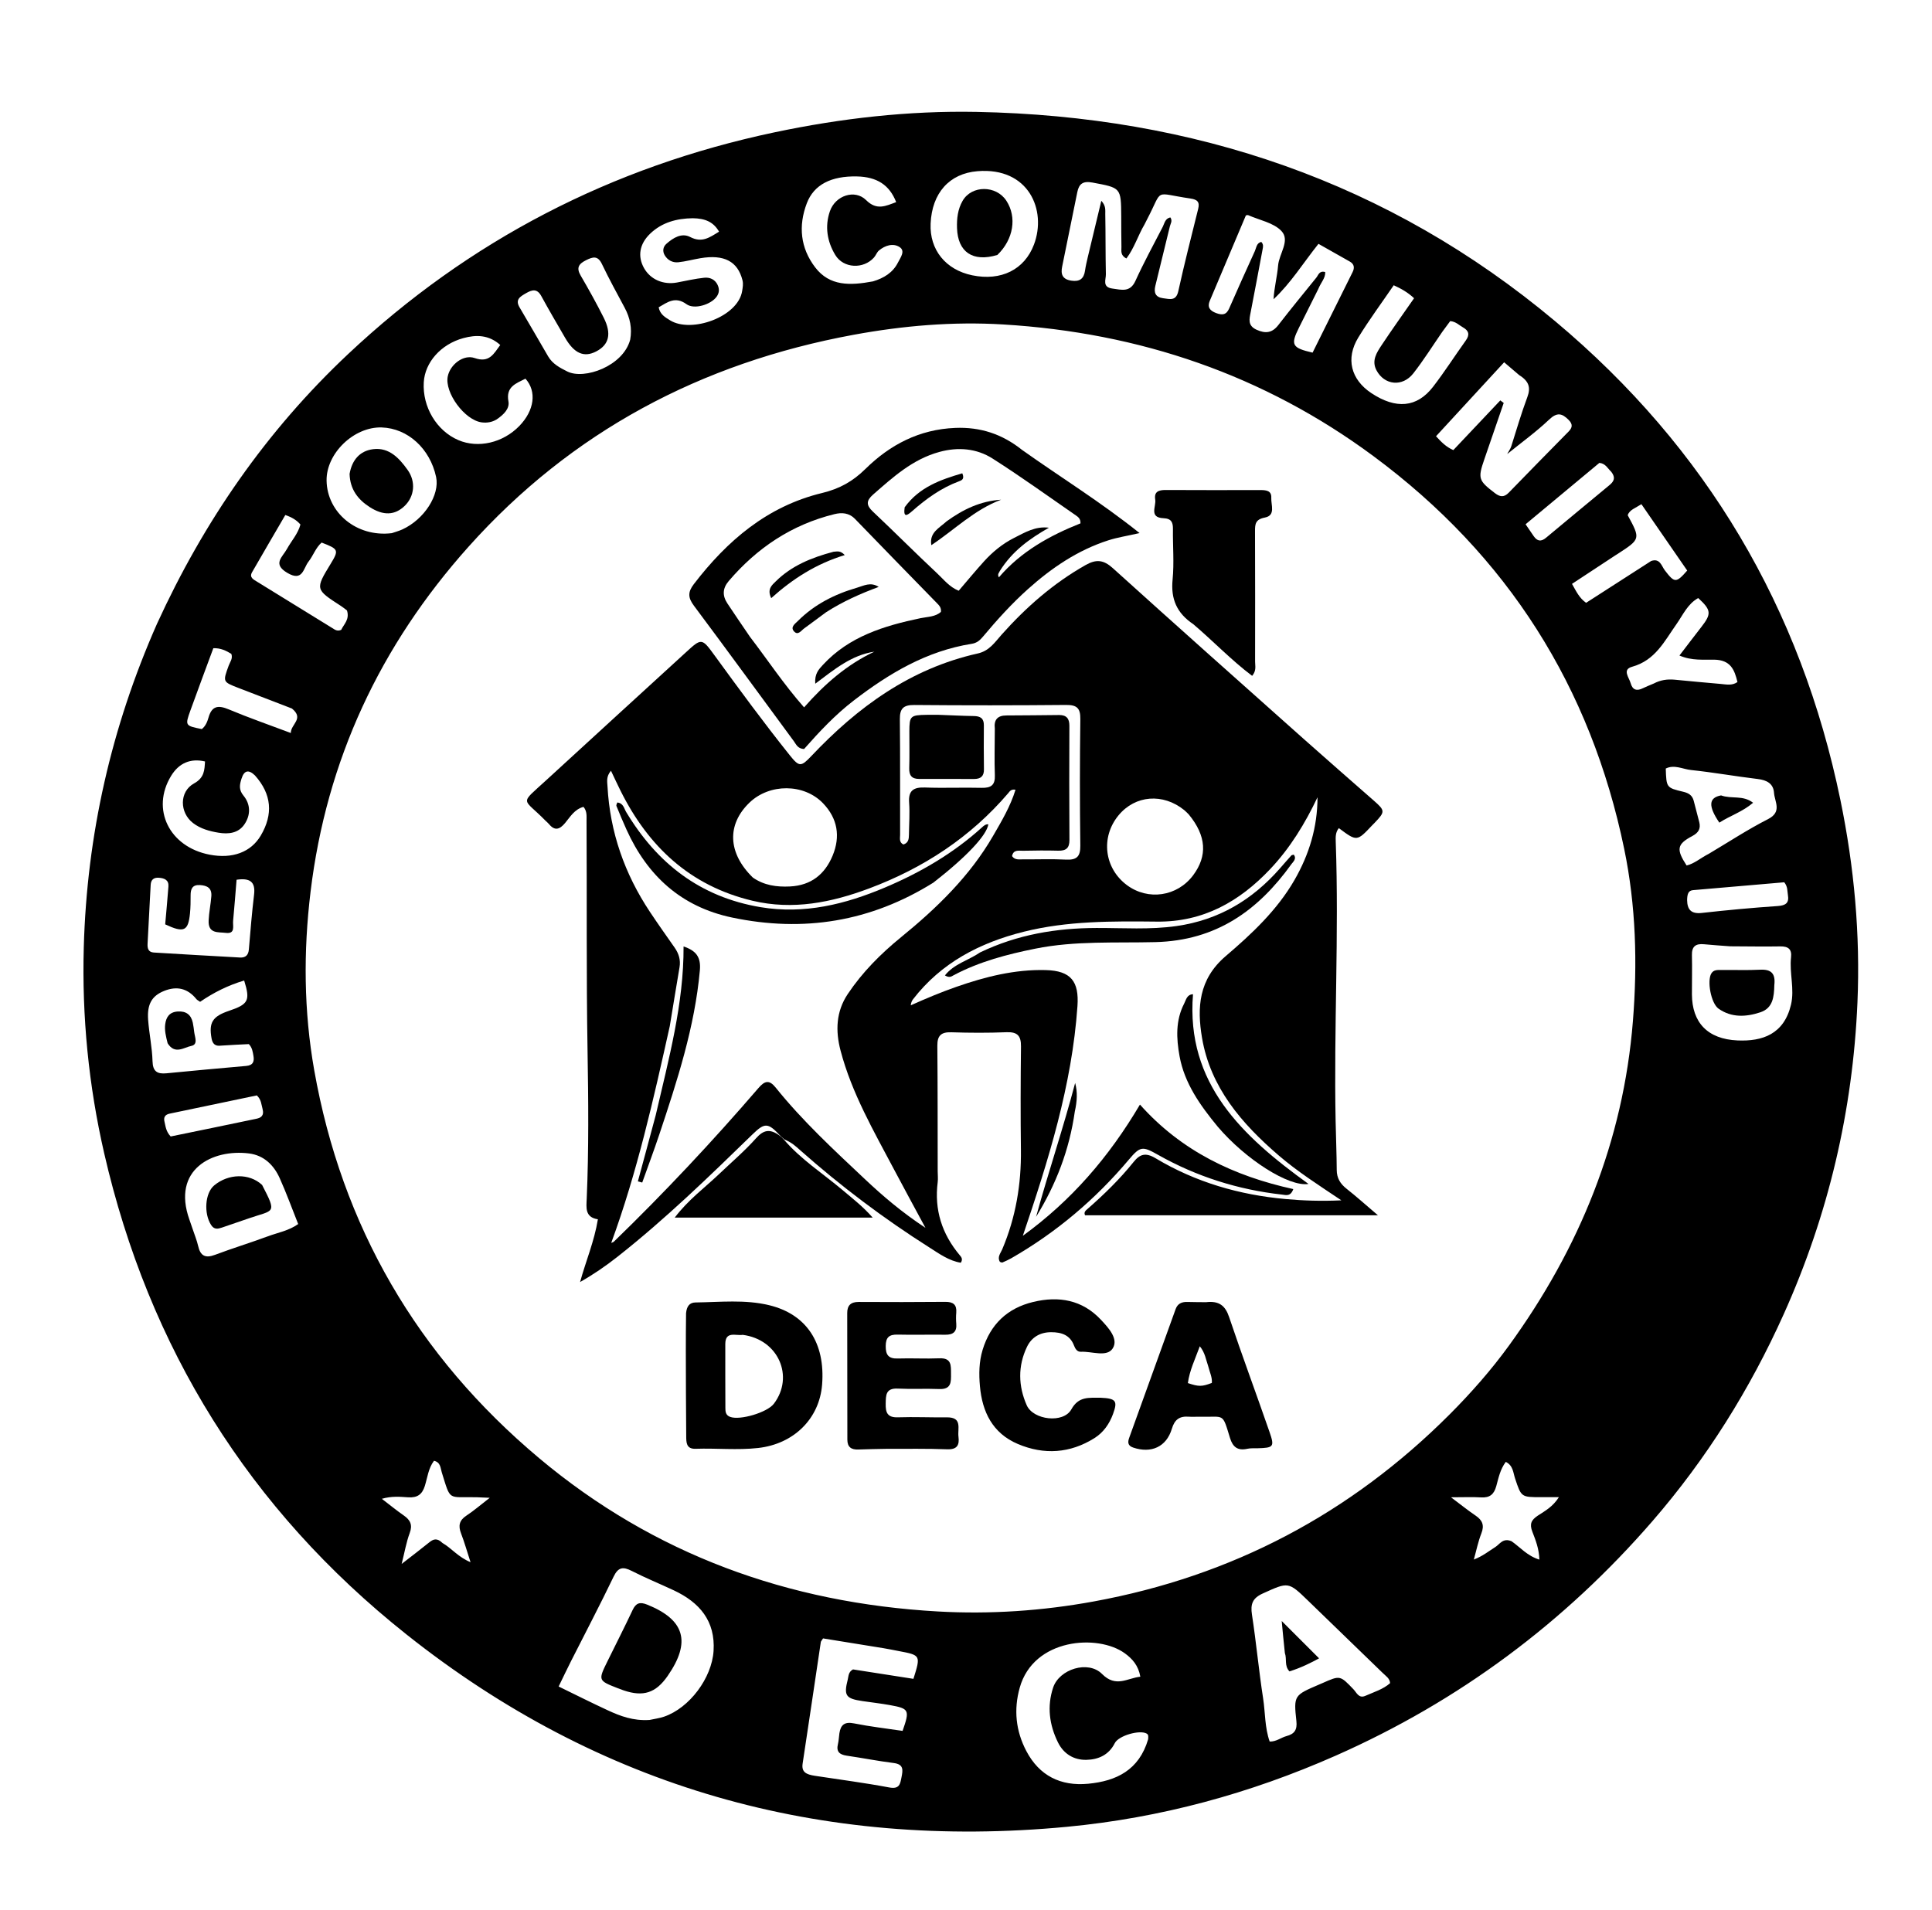 <svg width="361" height="357" viewBox="0 0 361 357" fill="none" xmlns="http://www.w3.org/2000/svg">
<path d="M29.34 116.571C38.077 97.469 49.749 80.549 65.059 66.158C87.612 44.96 114.241 31.155 144.781 24.718C157.178 22.105 169.765 20.671 182.462 20.913C223.101 21.687 259.5 33.991 290.585 60.029C318.913 83.758 336.515 113.732 343.89 149.531C346.467 162.042 347.615 174.658 347.068 187.382C346.199 207.607 341.639 227.039 333.3 245.588C326.987 259.629 318.877 272.618 308.753 284.297C292.374 303.192 272.687 317.901 249.571 328.116C233.558 335.193 216.846 339.753 199.356 341.41C153.291 345.774 111.981 334.07 75.987 305.486C46.467 282.044 27.788 251.804 19.462 215.51C16.563 202.874 15.293 189.997 15.654 177.028C16.236 156.085 20.765 135.97 29.34 116.571ZM270.9 264.304C274.891 260.296 278.623 256.063 281.933 251.503C295.146 233.304 303.319 213.26 305.113 190.843C305.978 180.031 305.685 169.276 303.489 158.659C297.244 128.47 281.783 103.869 256.623 85.239C236.14 70.072 212.942 62.176 187.445 60.637C178.072 60.071 168.726 60.867 159.494 62.568C130.98 67.821 106.775 80.689 87.571 102.15C71.006 120.663 60.999 142.1 58.03 166.648C56.678 177.82 56.758 188.963 58.714 200.012C63.863 229.084 77.888 253.355 100.766 272.536C122.175 290.484 147.268 299.589 175.257 301.165C185.021 301.716 194.78 301.053 204.398 299.288C230.205 294.554 252.296 282.928 270.9 264.304ZM121.363 321.44C122.271 321.24 123.209 321.125 124.081 320.826C128.846 319.192 133.008 313.599 133.332 308.542C133.688 302.962 130.743 299.483 125.891 297.211C123.288 295.992 120.616 294.905 118.06 293.598C116.414 292.757 115.516 292.864 114.651 294.664C112.093 299.989 109.339 305.222 106.673 310.497C105.921 311.985 105.209 313.493 104.384 315.188C107.574 316.739 110.54 318.237 113.555 319.631C115.888 320.709 118.288 321.635 121.363 321.44ZM152.3 331.882C156.919 332.589 161.56 333.19 166.148 334.053C168.085 334.418 168.203 333.403 168.455 332.118C168.713 330.804 168.889 329.727 166.991 329.488C164.052 329.117 161.141 328.544 158.209 328.114C156.872 327.918 156.225 327.365 156.568 325.963C156.731 325.298 156.741 324.598 156.846 323.918C157.086 322.359 157.809 321.726 159.574 322.081C162.592 322.687 165.663 323.035 168.65 323.482C170.017 319.578 169.889 319.312 166.271 318.661C164.586 318.358 162.879 318.167 161.183 317.917C158.032 317.454 157.635 316.906 158.405 313.886C158.565 313.257 158.504 312.475 159.384 311.993C163.076 312.57 166.896 313.166 170.678 313.756C172.058 309.342 172.058 309.342 167.881 308.553C166.961 308.379 166.045 308.185 165.121 308.034C161.301 307.408 157.479 306.795 153.79 306.199C153.524 306.624 153.392 306.744 153.372 306.88C152.238 314.448 151.13 322.02 149.975 329.584C149.735 331.154 150.586 331.632 152.3 331.882ZM258.284 312.581C253.676 308.118 249.066 303.657 244.461 299.191C240.706 295.55 240.75 295.634 235.957 297.802C234.022 298.677 233.632 299.799 233.932 301.754C234.731 306.951 235.21 312.195 236.015 317.391C236.431 320.074 236.314 322.85 237.243 325.476C238.491 325.507 239.357 324.731 240.392 324.453C241.85 324.061 242.417 323.316 242.234 321.646C241.709 316.836 241.816 316.824 246.475 314.822C246.689 314.73 246.905 314.64 247.118 314.546C250.414 313.085 250.397 313.1 252.906 315.717C253.492 316.328 253.887 317.474 255.118 316.932C256.727 316.223 258.454 315.71 259.748 314.557C259.66 313.631 258.989 313.284 258.284 312.581ZM214.532 325.049C214.551 324.67 214.654 324.217 214.275 323.994C212.981 323.233 209.013 324.363 208.303 325.771C207.194 327.975 205.244 328.855 202.967 328.894C200.609 328.934 198.731 327.748 197.692 325.65C196.067 322.37 195.616 318.905 196.778 315.396C197.925 311.933 203.331 310.237 205.919 312.843C208.513 315.453 210.621 313.624 213.076 313.356C212.703 311.245 211.575 310 210.171 308.98C205.15 305.334 193.126 306.162 190.538 315.414C189.396 319.493 189.79 323.472 191.771 327.244C194.194 331.857 198.18 333.856 203.351 333.36C208.588 332.858 212.841 330.815 214.532 325.049ZM246.314 54.032C245.112 56.439 243.908 58.846 242.708 61.254C241.112 64.456 241.413 65.017 245.26 65.903C247.746 60.899 250.242 55.88 252.733 50.859C253.125 50.068 253.067 49.368 252.221 48.886C250.285 47.785 248.344 46.694 246.36 45.572C243.48 49.181 241.207 52.894 237.966 55.925C238.091 53.741 238.644 51.691 238.818 49.611C239.003 47.412 241.116 44.961 239.447 43.179C237.989 41.622 235.328 41.146 233.195 40.199C233.136 40.173 233.044 40.217 232.798 40.253C230.57 45.523 228.303 50.872 226.048 56.227C225.552 57.408 226.07 58.069 227.225 58.503C228.345 58.924 229.134 58.886 229.67 57.657C231.235 54.066 232.851 50.496 234.472 46.929C234.758 46.298 234.778 45.424 235.672 45.208C236.131 45.693 236.003 46.152 235.919 46.599C235.183 50.511 234.456 54.424 233.696 58.331C233.44 59.645 233.104 60.854 234.791 61.623C236.463 62.384 237.709 62.236 238.865 60.743C241.179 57.755 243.578 54.83 245.957 51.891C246.349 51.408 246.495 50.539 247.62 50.842C247.681 51.977 246.822 52.773 246.314 54.032ZM213.858 41.938C212.637 44.006 211.942 46.368 210.473 48.305C209.299 47.715 209.559 46.868 209.543 46.152C209.5 44.238 209.519 42.322 209.505 40.407C209.468 35.032 209.451 35.111 204.107 34.114C202.347 33.786 201.611 34.366 201.299 35.898C200.353 40.539 199.416 45.182 198.467 49.823C198.177 51.239 198.499 52.194 200.165 52.45C201.74 52.693 202.523 52.091 202.739 50.588C202.858 49.758 203.047 48.935 203.241 48.118C204.06 44.673 204.893 41.232 205.784 37.528C206.682 38.49 206.511 39.304 206.524 40.017C206.595 43.764 206.553 47.514 206.636 51.261C206.658 52.251 205.895 53.666 207.858 53.929C209.568 54.157 211.156 54.691 212.154 52.502C213.714 49.079 215.519 45.764 217.25 42.417C217.595 41.751 217.694 40.816 218.694 40.638C219.118 41.307 218.718 41.791 218.599 42.284C217.703 46.006 216.769 49.718 215.874 53.44C215.582 54.658 215.876 55.556 217.353 55.739C218.598 55.894 219.752 56.306 220.169 54.415C221.305 49.268 222.612 44.157 223.882 39.039C224.202 37.753 223.748 37.289 222.423 37.097C215.384 36.08 217.438 35.09 214.327 41.014C214.22 41.219 214.118 41.426 213.858 41.938ZM283.877 70.113C282.952 69.325 282.027 68.536 281.054 67.706C276.736 72.395 272.535 76.958 268.325 81.529C269.349 82.642 270.194 83.517 271.558 84.119C274.476 81.032 277.408 77.93 280.339 74.828C280.55 74.987 280.762 75.146 280.973 75.305C279.764 78.822 278.556 82.34 277.345 85.856C276.113 89.433 276.26 89.808 279.31 92.146C280.28 92.889 281.028 92.99 281.922 92.067C285.629 88.241 289.364 84.442 293.101 80.645C293.825 79.909 293.897 79.276 293.118 78.49C291.887 77.247 290.958 76.993 289.47 78.407C287.033 80.721 284.276 82.711 281.653 84.837C281.628 84.739 282.184 84.044 282.398 83.367C283.364 80.303 284.269 77.216 285.391 74.207C286.042 72.463 285.718 71.256 283.877 70.113ZM182.639 31.995C177.398 32.421 174.141 36.066 173.888 41.788C173.672 46.672 176.695 50.427 181.67 51.452C187.062 52.564 191.43 50.389 193.199 45.708C195.627 39.281 192.221 31.207 182.639 31.995ZM323.299 176.854C321.671 176.729 320.04 176.631 318.415 176.47C316.845 176.316 316.097 176.879 316.141 178.51C316.206 180.953 316.13 183.399 316.142 185.843C316.169 191.067 319.033 194.199 324.67 194.446C329.311 194.649 333.339 193.286 334.65 187.776C335.353 184.822 334.327 181.853 334.664 178.892C334.833 177.4 334.144 176.844 332.642 176.871C329.682 176.923 326.719 176.867 323.299 176.854ZM73.207 99.642C73.868 99.411 74.554 99.232 75.186 98.942C79.287 97.054 82.204 92.493 81.486 89.136C80.349 83.83 76.187 80.042 71.324 79.886C66.136 79.721 60.94 84.734 61.023 89.825C61.12 95.803 66.639 100.445 73.207 99.642ZM36.04 229.816C36.375 230.833 36.793 231.832 37.028 232.87C37.438 234.685 38.341 235.202 40.178 234.511C43.45 233.279 46.805 232.256 50.084 231.04C51.932 230.355 53.948 230.015 55.717 228.762C54.546 225.827 53.509 222.948 52.253 220.163C51.162 217.744 49.312 215.917 46.531 215.565C39.709 214.704 32.038 218.536 35.397 227.95C35.577 228.454 35.741 228.964 36.04 229.816ZM41.27 195.417C40.207 195.556 39.714 195.081 39.529 194.056C38.998 191.114 39.703 189.953 42.764 188.919C46.434 187.68 46.79 186.993 45.623 183.25C42.639 184.128 39.902 185.504 37.392 187.228C37.067 186.997 36.839 186.898 36.701 186.728C35.076 184.717 33.062 184.223 30.654 185.197C28.394 186.112 27.464 187.648 27.678 190.59C27.867 193.179 28.43 195.751 28.501 198.339C28.554 200.249 29.383 200.75 31.088 200.588C36.055 200.116 41.021 199.633 45.992 199.212C47.32 199.099 47.539 198.342 47.356 197.325C47.224 196.59 47.142 195.803 46.495 195.132C44.922 195.206 43.292 195.283 41.27 195.417ZM129.438 40.785C126.452 40.824 123.707 41.557 121.512 43.644C119.479 45.576 119.099 47.902 120.339 50.105C121.54 52.237 123.945 53.278 126.52 52.794C128.204 52.477 129.881 52.084 131.582 51.907C132.615 51.799 133.597 52.199 134.089 53.253C134.439 54.002 134.415 54.721 133.92 55.427C132.876 56.916 129.726 57.903 128.273 56.849C126.167 55.321 124.716 56.487 123.074 57.431C123.327 58.766 124.295 59.303 125.217 59.871C129.176 62.316 137.919 59.236 138.675 54.376C138.782 53.688 138.91 53.069 138.731 52.363C137.844 48.854 135.314 47.506 130.866 48.258C129.485 48.492 128.123 48.87 126.734 49.014C125.663 49.125 124.723 48.611 124.186 47.673C123.77 46.946 123.876 46.134 124.522 45.563C125.785 44.444 127.372 43.464 128.961 44.293C131.167 45.445 132.584 44.383 134.359 43.294C133.291 41.445 131.743 40.82 129.438 40.785ZM30.867 172.751C31.071 170.393 31.296 168.036 31.471 165.675C31.561 164.455 30.725 164.118 29.679 164.042C28.708 163.971 28.206 164.43 28.155 165.359C27.954 169.028 27.76 172.697 27.574 176.367C27.532 177.195 27.681 177.952 28.737 178.016C34.11 178.34 39.484 178.656 44.859 178.95C45.884 179.007 46.412 178.495 46.5 177.444C46.789 174.021 47.065 170.595 47.475 167.186C47.769 164.742 46.636 164.052 44.204 164.415C43.993 166.964 43.803 169.538 43.557 172.107C43.467 173.053 44.037 174.578 42.173 174.343C40.783 174.167 38.874 174.545 38.984 172.037C39.051 170.498 39.375 169.01 39.49 167.49C39.607 165.956 38.695 165.484 37.342 165.408C35.948 165.329 35.618 166.127 35.617 167.287C35.617 168.434 35.614 169.588 35.498 170.728C35.163 174.003 34.384 174.4 30.867 172.751ZM269.486 62.03C267.694 64.623 266.019 67.305 264.077 69.786C262.054 72.37 258.663 71.999 257.19 69.188C256.252 67.397 257.234 65.904 258.157 64.51C260.1 61.576 262.154 58.714 264.224 55.734C263.009 54.605 261.815 53.952 260.423 53.311C258.179 56.598 255.848 59.744 253.811 63.064C251.397 66.999 252.421 70.932 256.24 73.468C260.828 76.514 264.755 76.188 267.761 72.299C269.925 69.5 271.828 66.508 273.89 63.632C274.648 62.576 274.473 61.807 273.372 61.191C272.64 60.781 272.05 60.105 270.975 60.01C270.566 60.554 270.113 61.158 269.486 62.03ZM319.309 159.556C322.983 157.378 326.562 155.02 330.365 153.083C333.037 151.721 331.597 149.85 331.481 148.167C331.365 146.469 330.163 145.794 328.455 145.59C324.284 145.091 320.142 144.346 315.966 143.907C314.425 143.745 312.851 142.836 311.253 143.63C311.37 147.176 311.358 147.225 314.523 147.973C315.558 148.217 316.216 148.653 316.475 149.655C316.82 150.986 317.181 152.314 317.513 153.649C317.811 154.85 317.388 155.622 316.225 156.238C313.325 157.775 313.177 158.72 315.148 161.751C316.605 161.405 317.709 160.374 319.309 159.556ZM92.749 78.416C91.911 78.908 90.997 79.055 90.04 78.941C86.85 78.561 83.027 73.38 83.669 70.32C84.133 68.105 86.613 66.189 88.691 66.915C91.42 67.869 92.245 66.146 93.473 64.474C91.347 62.555 88.97 62.537 86.587 63.186C82.355 64.339 79.401 67.736 79.183 71.44C78.911 76.05 81.579 80.513 85.646 82.252C89.346 83.835 93.965 82.767 97.026 79.623C99.842 76.73 100.341 73.175 98.183 70.769C96.426 71.666 94.493 72.26 95.003 75.01C95.245 76.317 94.221 77.44 92.749 78.416ZM117.752 63.485C118.134 61.373 117.734 59.401 116.719 57.509C115.268 54.803 113.791 52.106 112.468 49.339C111.695 47.722 110.775 47.996 109.495 48.634C108.126 49.316 107.657 50.055 108.498 51.495C110.008 54.081 111.464 56.703 112.807 59.376C114.323 62.392 113.801 64.436 111.394 65.683C109.126 66.858 107.299 66.068 105.596 63.136C104.091 60.546 102.579 57.959 101.143 55.332C100.355 53.89 99.424 54.136 98.266 54.81C97.188 55.438 96.213 55.982 97.09 57.457C98.896 60.494 100.642 63.565 102.428 66.614C103.244 68.007 104.594 68.725 106.013 69.432C109.178 71.008 116.434 68.439 117.752 63.485ZM163.122 52.586C165.134 51.984 166.836 50.964 167.795 49.05C168.256 48.128 169.217 46.914 168.093 46.177C166.893 45.391 165.378 45.856 164.238 46.812C163.84 47.147 163.666 47.723 163.311 48.122C161.336 50.342 157.597 50.174 156.075 47.652C154.549 45.126 154.093 42.317 155.069 39.479C156.085 36.526 159.744 35.316 161.841 37.404C163.832 39.385 165.508 38.487 167.451 37.774C166.198 34.549 163.844 33.053 160.116 32.974C155.342 32.872 152.081 34.485 150.749 38.002C149.161 42.198 149.529 46.322 152.327 49.978C155.025 53.502 158.842 53.385 163.122 52.586ZM47.636 144.916C46.47 143.792 45.633 143.932 45.13 145.517C44.776 146.633 44.578 147.579 45.495 148.691C46.837 150.32 46.861 152.302 45.676 154.054C44.549 155.723 42.702 155.93 40.847 155.625C39.152 155.345 37.486 154.898 36.084 153.829C33.54 151.888 33.468 147.949 36.26 146.412C38.187 145.352 38.208 143.947 38.307 142.306C35.585 141.673 33.426 142.615 31.968 145.009C28.178 151.228 31.626 158.279 39.165 159.727C43.446 160.55 46.894 159.26 48.727 156.153C51.068 152.182 50.778 148.431 47.636 144.916ZM64.833 114.083C64.462 113.805 64.105 113.504 63.716 113.253C58.889 110.132 58.888 110.134 61.79 105.362C63.349 102.799 63.275 102.619 60.094 101.401C58.979 102.376 58.539 103.827 57.643 104.966C56.657 106.219 56.585 108.782 53.675 107.056C50.864 105.388 52.785 104.109 53.602 102.62C54.441 101.09 55.682 99.764 56.136 98.027C55.415 97.196 54.573 96.693 53.314 96.249C51.244 99.804 49.155 103.365 47.099 106.943C46.535 107.925 47.38 108.31 48.031 108.712C52.719 111.613 57.412 114.507 62.111 117.391C62.557 117.665 63.008 118.046 63.759 117.709C64.228 116.678 65.371 115.795 64.833 114.083ZM82.68 288.368C84.376 289.337 85.597 290.997 87.922 291.956C87.244 289.872 86.772 288.196 86.149 286.576C85.603 285.158 85.799 284.136 87.155 283.249C88.535 282.345 89.786 281.253 91.509 279.923C90.279 279.869 89.672 279.829 89.065 279.817C83.575 279.708 84.262 280.634 82.546 275.166C82.301 274.383 82.343 273.277 81.09 273.006C80.035 274.414 79.873 276.134 79.378 277.711C78.88 279.297 77.98 279.931 76.307 279.832C74.796 279.742 73.248 279.56 71.347 280.11C72.898 281.296 74.125 282.308 75.43 283.211C76.67 284.068 77.126 284.978 76.555 286.508C75.914 288.228 75.609 290.069 75.052 292.277C77.035 290.735 78.636 289.524 80.195 288.261C80.946 287.652 81.638 287.35 82.68 288.368ZM282.437 288.038C284.054 289.159 285.343 290.764 287.636 291.475C287.586 289.476 286.936 287.836 286.323 286.253C285.765 284.812 286.116 284.062 287.37 283.237C288.673 282.38 290.143 281.614 291.285 279.799C289.924 279.799 288.94 279.797 287.956 279.799C284.243 279.808 284.257 279.804 283.093 276.295C282.733 275.208 282.735 273.89 281.361 273.208C280.287 274.643 280 276.246 279.577 277.762C279.16 279.257 278.383 279.942 276.763 279.846C275.103 279.749 273.432 279.825 271.12 279.825C273.01 281.241 274.323 282.304 275.72 283.248C277.001 284.112 277.388 285.062 276.801 286.56C276.183 288.139 275.848 289.823 275.389 291.462C277.036 290.837 278.162 289.903 279.394 289.13C280.245 288.597 280.811 287.361 282.437 288.038ZM309.028 127.735C310.235 127.095 311.527 126.897 312.881 127.023C315.75 127.292 318.617 127.58 321.489 127.817C322.531 127.903 323.631 128.189 324.65 127.465C324.084 125.103 323.343 123.354 320.329 123.285C318.324 123.239 316.161 123.526 313.81 122.51C315.278 120.594 316.601 118.845 317.949 117.114C319.819 114.712 319.748 113.99 317.314 111.769C315.32 112.877 314.466 114.93 313.243 116.659C311.002 119.828 309.294 123.411 304.968 124.608C303.061 125.136 304.39 126.595 304.689 127.67C305.043 128.946 305.815 129.198 306.977 128.622C307.534 128.347 308.118 128.125 309.028 127.735ZM54.548 132.415C51.208 131.13 47.865 129.853 44.529 128.558C41.603 127.423 41.633 127.424 42.727 124.408C42.975 123.724 43.551 123.073 43.222 122.196C42.254 121.611 41.247 121.095 39.862 121.141C38.436 125.006 36.986 128.868 35.589 132.748C34.556 135.617 34.587 135.627 37.706 136.256C38.409 135.713 38.74 134.885 38.957 134.115C39.578 131.918 40.751 131.741 42.747 132.578C46.459 134.135 50.273 135.458 54.34 136.99C54.319 135.333 56.9 134.339 54.548 132.415ZM308.523 104.841C310.185 104.272 310.458 105.781 311.081 106.593C312.9 108.96 313.173 109.007 315.26 106.629C312.431 102.528 309.577 98.391 306.704 94.228C305.542 94.977 304.517 95.261 304.135 96.275C306.552 100.737 306.552 100.737 302.231 103.541C302.101 103.625 301.966 103.702 301.836 103.787C299.14 105.56 296.445 107.334 293.733 109.119C294.548 110.547 295.071 111.739 296.367 112.66C300.307 110.121 304.271 107.566 308.523 104.841ZM301.052 88.154C300.398 87.545 299.999 86.612 298.846 86.508C294.276 90.311 289.681 94.135 285.061 97.979C285.716 98.939 286.141 99.574 286.578 100.201C287.232 101.141 287.935 101.295 288.887 100.497C292.793 97.221 296.738 93.989 300.658 90.727C301.401 90.109 302.048 89.418 301.052 88.154ZM315.241 168.221C315.279 169.993 315.988 170.843 317.999 170.617C322.712 170.088 327.438 169.65 332.169 169.329C333.707 169.224 334.327 168.733 334.075 167.259C333.949 166.524 334.068 165.727 333.393 164.888C327.786 165.369 322.065 165.853 316.346 166.358C315.45 166.437 315.267 167.112 315.241 168.221ZM49.051 207.208C48.822 206.419 48.852 205.534 47.988 204.719C42.645 205.839 37.179 206.991 31.709 208.125C30.824 208.308 30.539 208.832 30.733 209.621C30.948 210.495 30.996 211.441 31.889 212.393C37.131 211.314 42.516 210.219 47.894 209.085C48.672 208.921 49.425 208.585 49.051 207.208Z" fill="black"/>
<path d="M145.746 212.206C143.531 209.822 142.896 209.774 140.65 211.959C132.499 219.89 124.342 227.815 115.375 234.878C113.207 236.586 110.927 238.155 108.389 239.597C109.465 235.68 111.044 232 111.718 227.871C109.259 227.503 109.56 225.655 109.631 224.004C110.026 214.816 109.942 205.62 109.786 196.434C109.544 182.109 109.684 167.786 109.596 153.462C109.59 152.573 109.733 151.63 109.024 150.792C107.308 151.269 106.542 152.677 105.583 153.819C104.591 155 103.679 155.351 102.576 154.008C102.382 153.77 102.127 153.581 101.911 153.36C97.641 148.989 96.973 150.498 102.08 145.798C110.739 137.83 119.442 129.91 128.115 121.957C131.093 119.227 131.116 119.185 133.529 122.503C138.109 128.801 142.717 135.077 147.585 141.166C149.341 143.363 149.674 143.335 151.642 141.254C160.245 132.156 170.091 124.945 182.707 122.124C184.875 121.639 185.897 120.018 187.152 118.611C191.711 113.501 196.788 109.032 202.823 105.614C204.838 104.472 206.195 104.609 207.942 106.189C219.83 116.94 231.81 127.591 243.777 138.256C248.055 142.068 252.379 145.83 256.685 149.612C258.83 151.496 258.842 151.695 256.86 153.77C256.7 153.938 256.53 154.097 256.371 154.266C253.536 157.275 253.536 157.275 250.167 154.768C249.527 155.537 249.557 156.454 249.588 157.327C250.204 174.713 249.22 192.097 249.564 209.483C249.625 212.545 249.755 215.606 249.773 218.668C249.782 220.189 250.442 221.245 251.624 222.176C253.433 223.6 255.145 225.142 257.469 227.12C238.752 227.12 220.747 227.12 202.747 227.12C202.458 226.537 202.874 226.232 203.21 225.937C206.301 223.226 209.238 220.369 211.807 217.169C212.987 215.7 214.038 215.332 215.94 216.473C223.386 220.935 231.553 223.313 240.255 224.092C243.517 224.383 246.747 224.508 250.64 224.33C246.333 221.446 242.436 218.954 238.942 215.95C231.994 209.977 226.168 203.22 224.601 193.961C223.647 188.327 223.959 183.016 229.027 178.688C233.889 174.536 238.618 170.118 241.872 164.473C244.643 159.664 246.173 154.56 246.182 149C243.855 153.897 241.07 158.48 237.32 162.444C231.615 168.473 224.86 172.329 216.192 172.239C207.832 172.152 199.464 172.086 191.282 174.134C183.051 176.194 175.857 179.947 170.615 186.738C170.391 187.028 170.234 187.367 170.174 187.884C173.001 186.618 175.819 185.433 178.71 184.424C184.11 182.541 189.616 181.147 195.399 181.297C200.119 181.419 201.646 183.424 201.326 188.03C200.299 202.823 195.911 216.821 191.118 230.958C200.142 224.408 207.181 216.298 213.004 206.433C220.782 215.17 230.614 219.797 241.653 222.226C241.153 223.681 240.228 223.331 239.569 223.258C231.319 222.339 223.564 219.883 216.369 215.817C213.476 214.181 213.06 214.192 210.929 216.722C204.704 224.112 197.422 230.295 188.976 235.142C188.441 235.449 187.872 235.702 187.304 235.946C187.196 235.992 187.019 235.88 186.841 235.832C186.289 234.946 186.96 234.213 187.266 233.493C189.795 227.532 190.84 221.326 190.761 214.886C190.682 208.451 190.698 202.015 190.774 195.581C190.797 193.63 190.159 192.827 188.07 192.91C184.636 193.048 181.19 193.033 177.754 192.921C175.811 192.857 175.13 193.582 175.146 195.445C175.215 203.255 175.196 211.066 175.211 218.877C175.212 219.567 175.297 220.266 175.211 220.944C174.56 226.089 175.993 230.613 179.341 234.593C179.622 234.928 179.963 235.314 179.529 235.991C177.307 235.632 175.493 234.303 173.643 233.129C165.098 227.71 157.055 221.644 149.505 214.951C148.694 214.232 147.903 213.485 146.608 212.976C146.161 212.636 145.954 212.421 145.746 212.206ZM125.153 191.757C122.114 205.397 119.073 219.037 114.209 232.287C114.443 232.179 114.606 232.147 114.705 232.051C124.155 222.898 133.132 213.314 141.7 203.365C142.895 201.976 143.723 201.741 144.949 203.268C149.941 209.486 155.809 214.904 161.606 220.365C164.946 223.512 168.459 226.516 172.922 229.467C170.749 225.43 168.879 222.01 167.058 218.565C163.253 211.366 159.151 204.291 157.063 196.352C156.091 192.658 156.206 189.057 158.412 185.763C161.134 181.698 164.554 178.257 168.365 175.152C175.066 169.693 181.217 163.731 185.56 156.216C187.153 153.46 188.793 150.71 189.751 147.595C188.899 147.439 188.668 147.907 188.389 148.234C181.356 156.468 172.546 162.243 162.381 166.046C155.361 168.673 148.144 170.133 140.611 168.34C128.89 165.549 121.138 158.171 115.97 147.821C115.372 146.625 114.814 145.41 114.161 144.043C113.227 145.142 113.468 146.095 113.515 146.976C113.973 155.504 116.706 163.305 121.453 170.439C122.946 172.683 124.504 174.885 126.053 177.093C126.841 178.215 127.204 179.408 126.971 180.776C126.371 184.312 125.795 187.853 125.153 191.757ZM140.68 164.013C142.761 165.459 145.103 165.793 147.593 165.671C151.577 165.477 154.136 163.379 155.578 159.909C157.07 156.322 156.508 152.952 153.783 150.118C150.206 146.399 143.776 146.403 140.036 150.008C135.804 154.087 135.951 159.403 140.68 164.013ZM222.118 152.202C221.84 151.934 221.58 151.644 221.281 151.401C217.307 148.185 212.12 148.599 209.003 152.374C205.631 156.459 206.317 162.24 210.55 165.404C214.515 168.367 219.982 167.557 222.953 163.565C225.635 159.961 225.432 156.216 222.118 152.202ZM185.884 136.17C185.697 134.571 186.326 133.71 188.067 133.71C191.346 133.71 194.624 133.653 197.903 133.63C199.265 133.62 199.823 134.282 199.818 135.631C199.787 142.751 199.784 149.87 199.828 156.989C199.837 158.492 199.193 159.024 197.72 158.984C195.535 158.925 193.346 158.948 191.159 158.995C190.374 159.012 189.354 158.723 189.106 159.996C189.63 160.784 190.468 160.594 191.212 160.6C193.867 160.624 196.529 160.512 199.178 160.651C201.228 160.758 201.885 160.048 201.86 158.028C201.76 150.144 201.76 142.258 201.863 134.374C201.89 132.352 201.229 131.728 199.184 131.747C189.733 131.834 180.28 131.838 170.829 131.755C168.748 131.736 168.12 132.471 168.141 134.428C168.22 141.623 168.166 148.819 168.187 156.015C168.189 156.647 167.963 157.419 168.803 157.825C169.753 157.528 169.83 156.778 169.838 155.987C169.86 154 170.018 152.004 169.872 150.029C169.705 147.766 170.661 147.091 172.863 147.176C176.373 147.311 179.894 147.145 183.406 147.236C185.196 147.282 185.964 146.718 185.892 144.877C185.785 142.125 185.876 139.366 185.884 136.17Z" fill="black"/>
<path d="M190.975 84.084C198.208 89.221 205.652 93.803 212.933 99.626C210.524 100.174 208.783 100.439 207.129 100.969C201.38 102.811 196.522 106.118 192.1 110.073C189.036 112.813 186.291 115.854 183.661 118.992C183.093 119.67 182.517 120.171 181.581 120.319C173.142 121.654 166.127 125.85 159.543 130.904C156.036 133.595 153.044 136.806 150.242 139.984C149.035 139.923 148.76 139.099 148.326 138.512C142.102 130.073 135.931 121.596 129.657 113.193C128.552 111.713 128.495 110.665 129.642 109.17C135.859 101.063 143.36 94.613 153.61 92.136C156.908 91.339 159.372 89.938 161.703 87.644C166.3 83.12 171.761 80.243 178.487 79.971C183.176 79.781 187.244 81.101 190.975 84.084ZM140.123 118.999C143.427 123.308 146.418 127.855 150.245 132.201C154.117 127.802 158.262 124.195 163.373 121.79C159.09 122.432 155.902 125.11 152.332 127.778C152.184 125.892 153.015 125.066 153.784 124.234C158.667 118.951 165.188 116.955 171.995 115.531C173.328 115.253 174.784 115.297 175.813 114.353C175.906 113.598 175.522 113.187 175.152 112.806C170.031 107.538 164.879 102.298 159.784 97.005C158.638 95.815 157.282 95.751 155.903 96.091C147.896 98.066 141.437 102.419 136.171 108.581C134.994 109.959 134.958 111.334 135.925 112.788C137.248 114.776 138.589 116.754 140.123 118.999ZM186.831 106.695C186.711 107.024 186.302 107.277 186.644 107.902C190.785 103.049 196.18 100.084 201.892 97.808C201.928 96.952 201.452 96.613 201.027 96.32C195.858 92.748 190.761 89.066 185.459 85.694C182.479 83.798 179.029 83.505 175.535 84.459C170.528 85.824 166.866 89.167 163.133 92.436C161.84 93.569 161.831 94.415 163.096 95.606C167.151 99.425 171.073 103.38 175.142 107.184C176.352 108.315 177.408 109.707 179.135 110.403C180.728 108.546 182.24 106.712 183.833 104.949C185.448 103.162 187.303 101.633 189.481 100.531C191.506 99.506 193.49 98.298 195.991 98.624C192.406 100.673 189.162 102.972 186.831 106.695Z" fill="black"/>
<path d="M128.193 245.419C128.315 244.162 128.813 243.429 129.953 243.415C134.55 243.359 139.175 242.829 143.719 243.926C150.68 245.607 154.222 250.953 153.614 258.755C153.116 265.134 148.332 269.864 141.667 270.611C137.769 271.049 133.865 270.629 129.966 270.761C128.187 270.822 128.233 269.512 128.222 268.374C128.171 263.09 128.162 257.807 128.149 252.523C128.144 250.226 128.165 247.929 128.193 245.419ZM138.778 249.467C137.492 249.678 135.53 248.695 135.524 251.189C135.514 255.166 135.528 259.142 135.539 263.119C135.541 263.819 135.583 264.481 136.429 264.799C138.261 265.487 143.353 263.982 144.597 262.346C148.427 257.311 145.494 250.338 138.778 249.467Z" fill="black"/>
<path d="M222.972 116.655C219.845 114.569 218.75 111.888 219.102 108.323C219.409 105.212 219.128 102.047 219.168 98.907C219.184 97.652 218.915 96.912 217.394 96.846C214.647 96.727 216.063 94.643 215.856 93.358C215.619 91.886 216.492 91.566 217.817 91.574C223.679 91.613 229.542 91.591 235.405 91.586C236.476 91.585 237.621 91.626 237.543 93.036C237.471 94.356 238.409 96.329 236.342 96.725C234.56 97.067 234.5 97.964 234.504 99.282C234.53 107.402 234.535 115.522 234.518 123.642C234.517 124.447 234.805 125.324 233.968 126.309C230.086 123.388 226.762 119.881 222.972 116.655Z" fill="black"/>
<path d="M165.752 270.769C163.832 270.812 162.114 270.822 160.398 270.896C159.049 270.954 158.332 270.433 158.331 269.054C158.328 261.167 158.315 253.279 158.305 245.391C158.303 243.985 158.954 243.31 160.453 243.318C165.845 243.348 171.238 243.351 176.63 243.301C178.132 243.287 178.801 243.843 178.679 245.328C178.622 246.012 178.624 246.709 178.682 247.394C178.809 248.885 178.115 249.466 176.628 249.445C173.659 249.404 170.687 249.492 167.719 249.422C166.118 249.384 165.511 249.953 165.499 251.559C165.487 253.214 166.008 253.947 167.775 253.888C170.351 253.803 172.936 253.961 175.51 253.851C177.836 253.751 177.683 255.206 177.698 256.723C177.713 258.273 177.775 259.687 175.491 259.595C172.916 259.491 170.33 259.638 167.757 259.513C165.49 259.403 165.528 260.746 165.496 262.327C165.463 263.961 165.777 264.948 167.785 264.88C170.828 264.777 173.879 264.922 176.926 264.886C179.868 264.852 178.903 266.996 179.093 268.493C179.291 270.046 178.877 270.93 176.963 270.856C173.298 270.714 169.625 270.782 165.752 270.769Z" fill="black"/>
<path d="M225.353 243.364C227.795 243.074 228.947 244.01 229.663 246.14C232.083 253.337 234.735 260.458 237.22 267.635C238.179 270.405 237.972 270.583 234.949 270.665C234.324 270.682 233.679 270.626 233.079 270.759C231.262 271.162 230.347 270.442 229.826 268.731C228.354 263.898 228.826 264.889 224.247 264.767C223.544 264.748 222.836 264.819 222.137 264.764C220.406 264.628 219.482 265.288 218.968 267.012C217.954 270.414 215.104 271.678 211.721 270.527C210.657 270.165 210.728 269.452 211.001 268.69C213.88 260.678 216.781 252.673 219.667 244.663C220.039 243.629 220.811 243.29 221.854 243.319C222.947 243.349 224.042 243.353 225.353 243.364ZM225.736 255.252C225.324 254.105 225.191 252.836 224.188 251.6C223.284 254.057 222.269 256.161 221.957 258.481C223.999 259.169 224.575 259.161 226.437 258.453C226.534 257.445 226.069 256.546 225.736 255.252Z" fill="black"/>
<path d="M205.676 261.222C208.548 261.351 208.862 261.835 207.968 264.27C207.283 266.133 206.166 267.723 204.493 268.771C199.955 271.616 195.098 271.944 190.192 269.866C185.445 267.855 183.535 263.847 183.105 259.076C182.9 256.803 182.923 254.498 183.609 252.253C185.054 247.527 188.192 244.488 193.063 243.317C197.852 242.167 202.233 242.934 205.703 246.638C207.123 248.153 209.049 250.222 207.917 251.996C206.827 253.701 204.026 252.53 201.981 252.63C201.264 252.665 200.911 252.066 200.685 251.471C199.94 249.508 198.375 248.972 196.409 248.973C194.292 248.974 192.735 249.954 191.892 251.715C190.173 255.302 190.262 259.038 191.846 262.623C193.074 265.403 198.705 266.055 200.177 263.404C201.551 260.93 203.41 261.241 205.676 261.222Z" fill="black"/>
<path d="M145.569 212.155C145.946 212.423 146.153 212.638 146.437 212.932C149.637 216.683 153.723 219.284 157.378 222.363C159.299 223.982 161.289 225.521 163.065 227.56C150.89 227.56 138.715 227.56 126.07 227.56C128.631 224.19 131.645 222.008 134.298 219.479C136.646 217.242 139.131 215.122 141.282 212.716C142.652 211.184 143.808 210.92 145.569 212.155Z" fill="black"/>
<path d="M183.135 177.995C190.101 174.655 197.329 173.452 204.866 173.428C209.856 173.412 214.852 173.779 219.845 173.067C227.745 171.94 234.024 168.151 239.149 162.307C239.861 161.494 240.566 160.675 241.291 159.873C241.375 159.78 241.569 159.783 241.749 159.73C242.335 160.504 241.62 161.056 241.291 161.514C235.094 170.142 227.28 175.787 215.896 176.07C208.43 176.255 200.895 175.796 193.477 177.289C188.177 178.355 183.001 179.711 178.21 182.25C177.824 182.455 177.442 182.828 176.562 182.293C178.259 180.132 180.928 179.507 183.135 177.995Z" fill="black"/>
<path d="M227.532 210.559C224.217 206.536 221.324 202.436 220.405 197.4C219.801 194.085 219.634 190.698 221.272 187.54C221.628 186.853 221.768 185.859 222.916 185.812C221.576 202.53 232.15 212.354 244.496 221.267C240.825 221.852 232.73 216.671 227.532 210.559Z" fill="black"/>
<path d="M200.833 207.725C199.817 214.91 197.319 221.364 193.594 227.409C195.888 219.043 198.681 210.827 200.895 202.391C201.361 204.103 201.261 205.811 200.833 207.725Z" fill="black"/>
<path d="M113.566 310.352C115.167 307.104 116.735 304.027 118.201 300.905C118.821 299.585 119.541 299.327 120.939 299.89C127.956 302.718 129.167 306.856 124.746 313.224C122.542 316.4 120.197 317.165 116.513 315.907C116.145 315.782 115.781 315.645 115.419 315.503C111.738 314.059 111.738 314.058 113.566 310.352Z" fill="black"/>
<path d="M240.081 308.93C239.843 306.727 239.657 304.721 239.492 302.949C241.781 305.235 244.079 307.531 246.472 309.922C245.055 310.713 243.058 311.708 240.938 312.363C239.935 311.288 240.5 310.109 240.081 308.93Z" fill="black"/>
<path d="M186.361 47.649C181.749 49.039 178.966 47.09 178.822 42.626C178.764 40.837 178.961 39.112 179.863 37.538C181.554 34.584 186.145 34.592 188.051 37.529C190.031 40.579 189.4 44.722 186.361 47.649Z" fill="black"/>
<path d="M331.539 184.087C331.486 186.348 331.264 188.411 328.928 189.185C326.274 190.066 323.549 190.224 321.118 188.511C319.693 187.508 318.93 183.277 319.773 181.917C320.221 181.195 320.964 181.285 321.641 181.278C324.053 181.251 326.47 181.352 328.875 181.228C330.915 181.123 331.789 181.898 331.539 184.087Z" fill="black"/>
<path d="M65.32 88.571C65.772 85.927 67.284 84.248 69.725 83.946C72.732 83.573 74.614 85.655 76.159 87.813C77.748 90.033 77.43 92.774 75.639 94.521C73.792 96.323 71.63 96.415 69.06 94.756C66.864 93.338 65.413 91.45 65.32 88.571Z" fill="black"/>
<path d="M48.975 221.451C51.816 226.933 51.193 226.071 46.522 227.686C44.838 228.268 43.153 228.848 41.465 229.421C40.699 229.681 40.024 229.821 39.454 228.946C38.054 226.795 38.3 222.976 40.012 221.547C42.674 219.324 46.574 219.221 48.975 221.451Z" fill="black"/>
<path d="M31.323 194.972C30.999 193.681 30.72 192.565 30.87 191.416C31.045 190.079 31.665 189.143 33.197 189.038C34.776 188.93 35.699 189.639 36.023 191.121C36.152 191.712 36.217 192.318 36.294 192.919C36.413 193.853 37.042 195.205 35.751 195.468C34.373 195.749 32.669 197.145 31.323 194.972Z" fill="black"/>
<path d="M321.588 148.652C323.55 149.363 325.664 148.548 327.568 150.026C325.593 151.725 323.249 152.453 321.264 153.741C319.167 150.667 319.246 149.073 321.588 148.652Z" fill="black"/>
<path d="M174.404 164.953C162.682 172.269 150.151 174.283 136.793 171.477C127.252 169.473 120.953 163.632 117.07 155.058C116.405 153.592 115.785 152.107 115.179 150.617C115.114 150.455 115.277 150.204 115.339 149.977C116.477 150.091 116.592 151.072 116.998 151.749C122.718 161.282 130.766 167.638 142.116 169.538C150.284 170.906 157.941 168.999 165.335 165.876C171.961 163.079 178.127 159.485 183.464 154.647C183.806 154.337 184.151 154.009 184.679 154.054C184.348 156.131 180.618 160.11 174.404 164.953Z" fill="black"/>
<path d="M122.529 208.392C124.972 197.849 127.777 187.553 127.727 176.883C130.069 177.661 130.994 178.873 130.773 181.339C129.821 191.927 126.544 201.969 123.203 211.991C122.196 215.014 121.072 218 120.002 221.003C119.73 220.931 119.459 220.859 119.188 220.786C120.292 216.718 121.397 212.649 122.529 208.392Z" fill="black"/>
<path d="M175.217 133.586C177.616 133.669 179.791 133.79 181.968 133.82C183.204 133.837 183.852 134.265 183.838 135.559C183.81 138.304 183.818 141.05 183.852 143.795C183.868 145.061 183.251 145.586 182.009 145.581C178.585 145.567 175.161 145.567 171.737 145.573C170.331 145.575 169.851 144.883 169.893 143.55C169.965 141.264 169.911 138.975 169.917 136.687C169.926 133.813 170.105 133.642 173.127 133.594C173.749 133.585 174.372 133.588 175.217 133.586Z" fill="black"/>
<path d="M154.327 114.44C152.88 115.502 151.588 116.491 150.266 117.44C149.694 117.85 149.098 118.852 148.335 117.962C147.655 117.17 148.578 116.562 149.085 116.054C152.167 112.965 155.956 111.045 160.139 109.833C161.403 109.466 162.669 108.702 164.19 109.686C160.771 110.955 157.489 112.404 154.327 114.44Z" fill="black"/>
<path d="M155.754 103.114C156.436 103.079 156.992 102.838 157.848 103.736C152.536 105.356 148.146 108.15 144.102 111.785C143.284 110.085 144.248 109.351 144.956 108.65C147.904 105.731 151.628 104.204 155.754 103.114Z" fill="black"/>
<path d="M176.882 97.426C179.991 95.17 183.225 93.638 187.06 93.391C182.056 95.26 178.36 99.009 174.023 101.884C173.624 99.489 175.498 98.709 176.882 97.426Z" fill="black"/>
<path d="M169.04 94.805C171.781 91.033 175.719 89.66 179.806 88.453C180.283 89.546 179.682 89.77 179.206 89.946C175.861 91.184 173.053 93.222 170.427 95.536C169.499 96.354 168.749 96.828 169.04 94.805Z" fill="black"/>
</svg>
